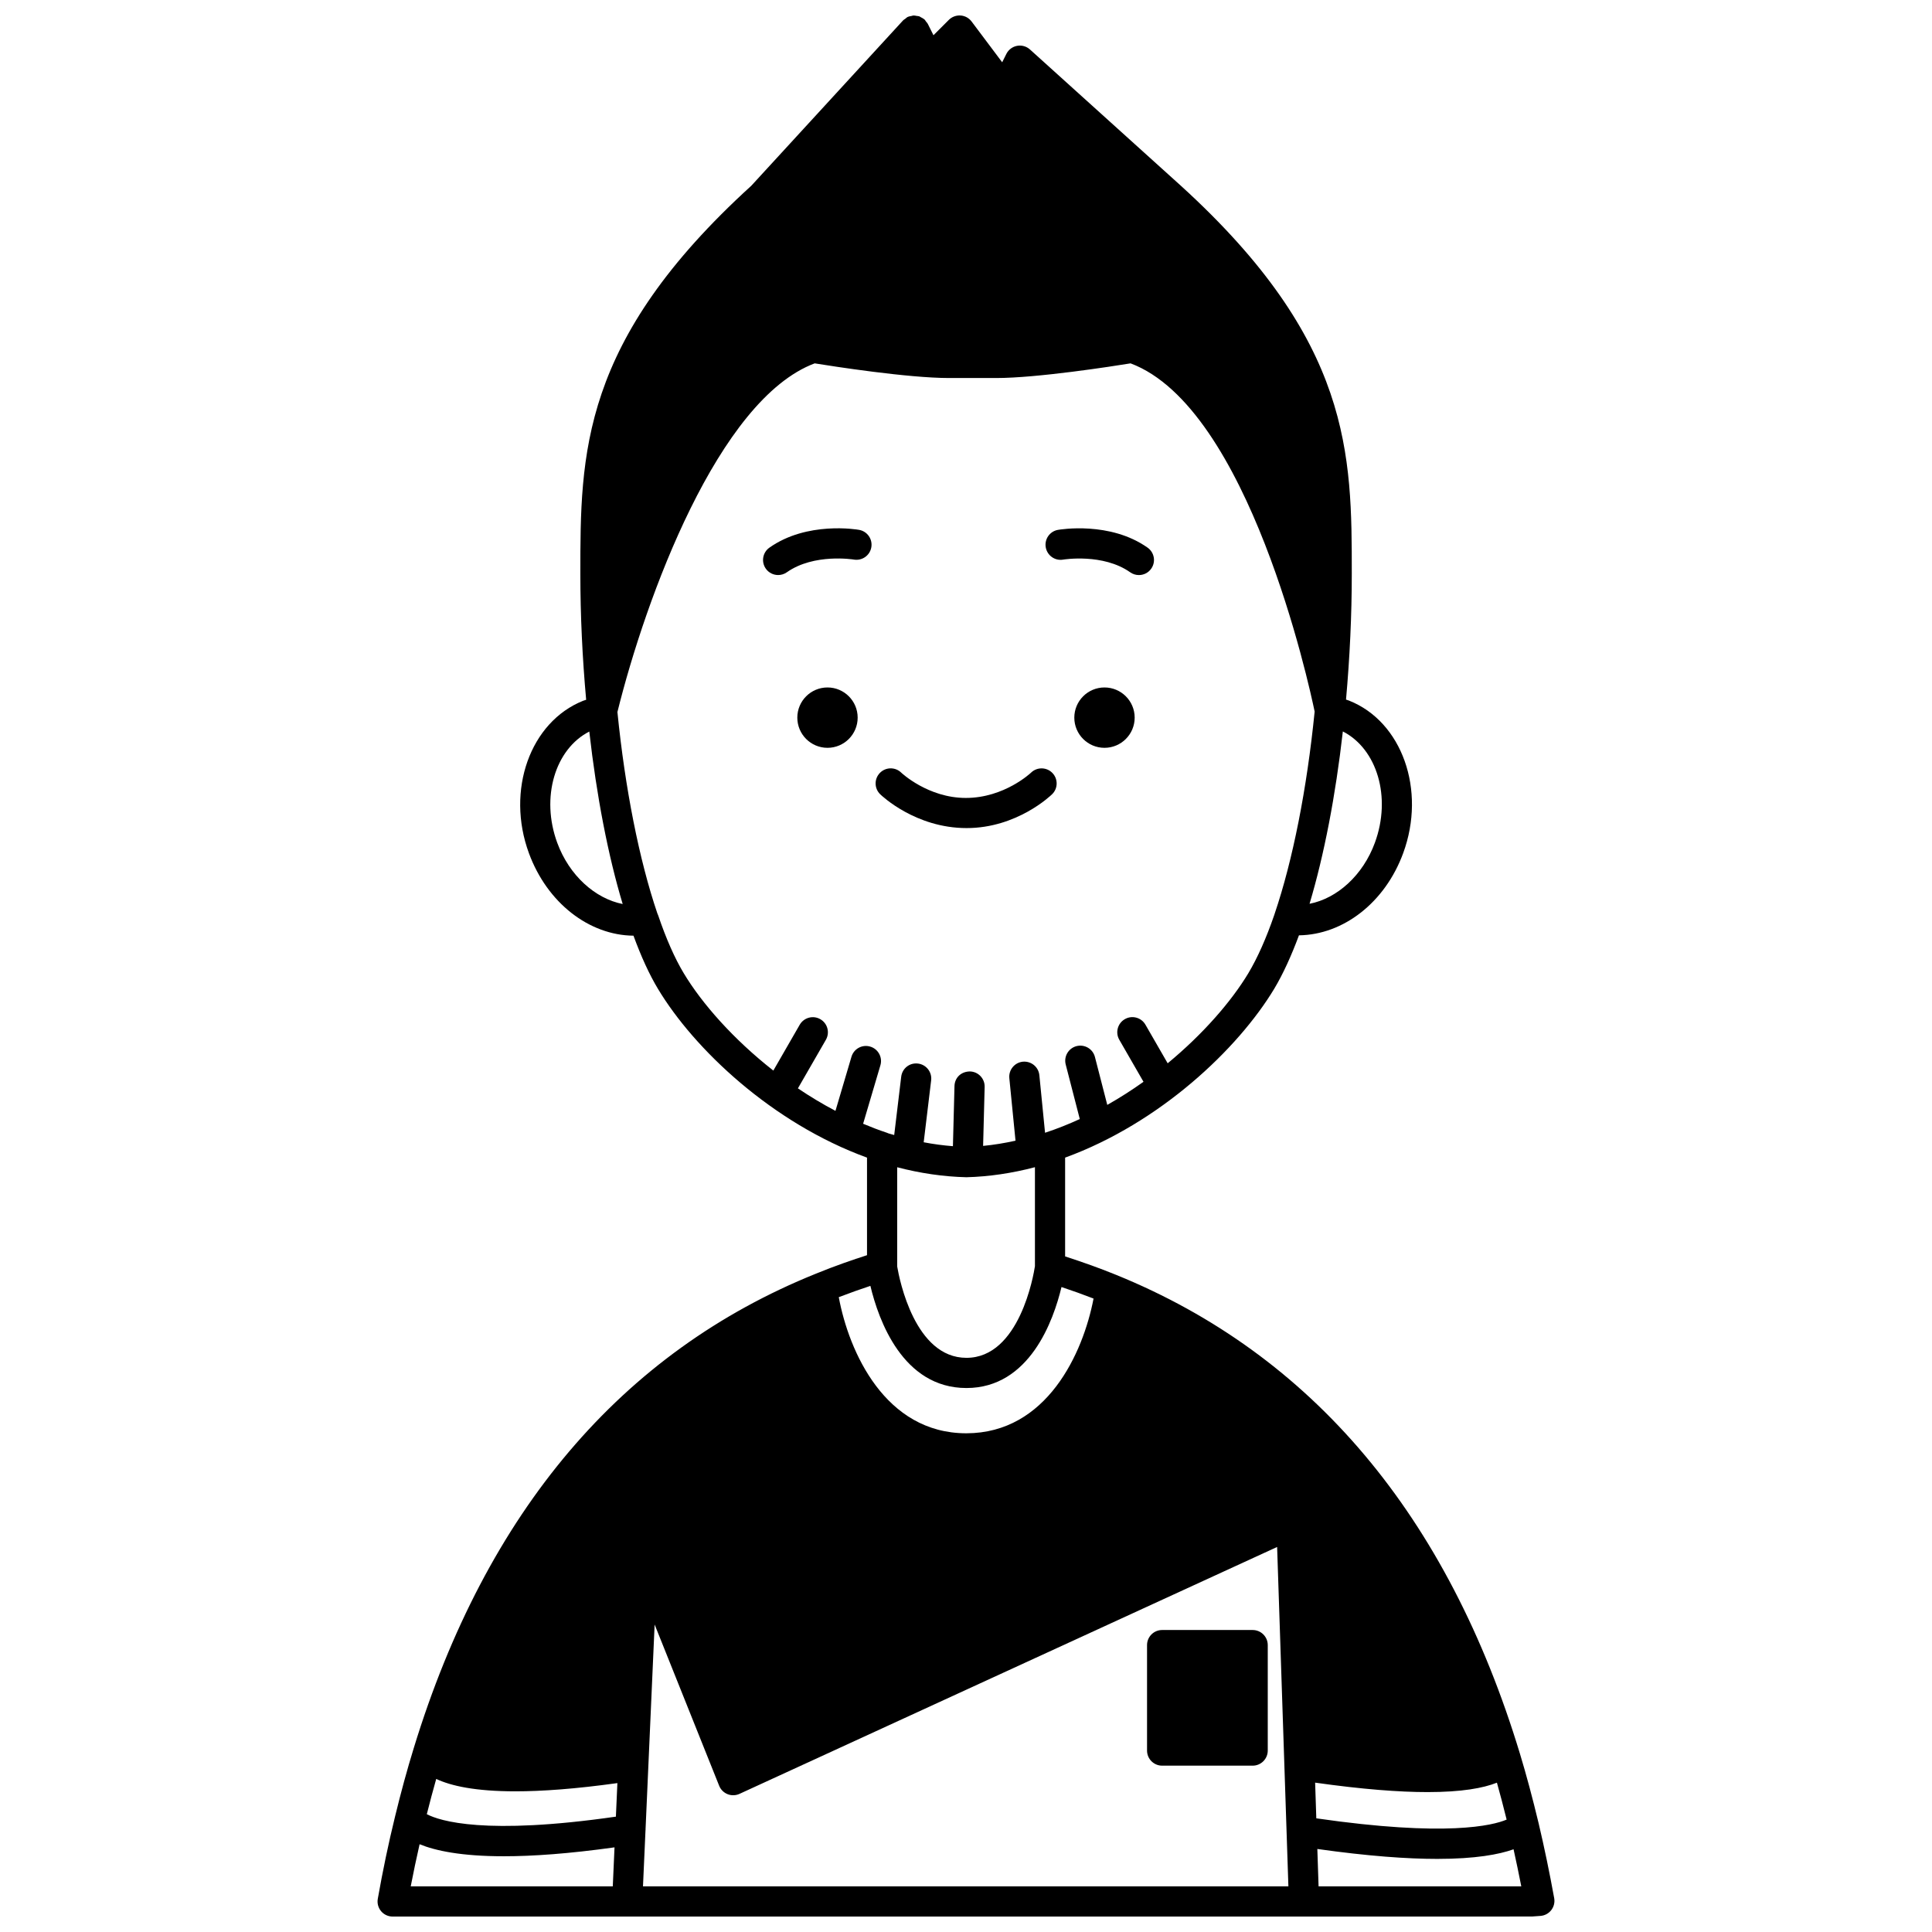 <?xml version="1.0" encoding="UTF-8"?>
<!-- Uploaded to: SVG Repo, www.svgrepo.com, Generator: SVG Repo Mixer Tools -->
<svg width="800px" height="800px" version="1.1" viewBox="144 144 512 512" xmlns="http://www.w3.org/2000/svg">
 <defs>
  <clipPath id="a">
   <path d="m244 148.09h312v503.81h-312z"/>
  </clipPath>
 </defs>
 <path d="m444.7 334.18c0 4.418-3.582 8-8 8-4.414 0-7.996-3.582-7.996-8 0-4.414 3.582-7.996 7.996-7.996 4.418 0 8 3.582 8 7.996"/>
 <path d="m371.29 334.18c0 4.418-3.582 8-7.996 8-4.418 0-7.996-3.582-7.996-8 0-4.414 3.578-7.996 7.996-7.996 4.414 0 7.996 3.582 7.996 7.996"/>
 <path d="m475.97 575.97h-23.992c-2.207 0-4 1.789-4 4v27.949c0 2.211 1.793 4 4 4h23.992c2.207 0 4-1.789 4-4v-27.949c0-2.215-1.793-4-4-4z"/>
 <g clip-path="url(#a)">
  <path d="m551.75 627.18c-1.641-6.82-3.254-12.836-4.938-18.383-19.125-63.137-55.125-105.84-106.99-126.93-4.227-1.734-8.742-3.34-13.555-4.906v-26.18c25.129-9.164 45.812-28.809 55.414-44.742 2.336-3.914 4.527-8.699 6.555-14.168 11.777-0.156 22.84-8.707 27.633-21.812 6.129-16.711-0.332-34.832-14.34-40.383-0.266-0.109-0.547-0.184-0.82-0.285 0.996-11.125 1.527-22.328 1.527-33.367 0-31.672 0-61.586-45.305-102.81l-39.984-36.105c-0.926-0.836-2.191-1.191-3.418-0.961-1.227 0.23-2.277 1.023-2.836 2.141l-1.105 2.211-8.113-10.809c-0.695-0.926-1.758-1.508-2.914-1.586-1.141-0.078-2.293 0.34-3.109 1.16l-4.074 4.074-1.516-3.035c-0.121-0.234-0.312-0.398-0.469-0.602-0.141-0.184-0.227-0.391-0.402-0.555-0.016-0.016-0.039-0.02-0.055-0.031-0.246-0.219-0.539-0.352-0.828-0.504-0.176-0.094-0.332-0.227-0.52-0.293-0.215-0.07-0.445-0.062-0.668-0.102-0.285-0.043-0.559-0.125-0.844-0.113-0.176 0.008-0.348 0.094-0.523 0.125-0.344 0.062-0.68 0.113-0.992 0.262-0.023 0.012-0.047 0.008-0.066 0.02-0.227 0.113-0.379 0.301-0.574 0.453-0.191 0.145-0.41 0.234-0.578 0.418l-40.258 43.855c-45.289 41.211-45.289 71.125-45.289 102.8 0 11.055 0.535 22.277 1.539 33.41-0.262 0.09-0.523 0.16-0.785 0.258-14.062 5.613-20.512 23.742-14.383 40.402 4.844 13.168 15.934 21.742 27.707 21.859 2.019 5.508 4.188 10.27 6.484 14.082 9.551 15.918 30.223 35.566 55.406 44.734v25.855c-3.777 1.223-8.457 2.816-13.527 4.894-51.527 20.762-87.379 63.039-106.57 125.66-1.781 5.773-3.453 11.91-4.981 18.219-1.73 7.047-3.266 14.383-4.574 21.812-0.203 1.164 0.117 2.359 0.875 3.262 0.758 0.902 1.879 1.422 3.062 1.422h241.51l60.422-0.012 2.238-0.16c1.133-0.078 2.176-0.637 2.875-1.535 0.695-0.898 0.98-2.051 0.777-3.168-1.227-6.766-2.613-13.438-4.125-19.848zm-151.65-171.2c6.012-0.156 12.098-1.062 18.168-2.66v26.238c-0.344 2.25-4.074 24.281-18.152 24.281-13.637 0-17.746-20.633-18.352-24.203v-26.301c6.106 1.59 12.211 2.492 18.336 2.644zm-25.438 28.789c2.156 9.035 8.562 27.07 25.453 27.07 16.762 0 23.09-17.98 25.191-26.762 2.953 0.984 5.793 2.004 8.496 3.055-2.781 14.496-12.395 35.672-33.695 35.703-0.012 0-0.023 0.008-0.035 0.008s-0.02-0.008-0.035-0.008c-21.461-0.031-31.055-21.559-33.754-36.074 3.023-1.16 5.879-2.164 8.379-2.992zm-115.06 130.67c3.945 1.852 10.398 3.281 20.988 3.281 7.039 0 15.891-0.633 27.023-2.18l-0.395 8.891c-34.613 4.984-46.652 1.156-50.109-0.652 0.797-3.184 1.629-6.293 2.492-9.34zm55.461 13.621c0-0.047 0.027-0.094 0.027-0.145 0-0.027-0.016-0.047-0.016-0.074l2.41-54.324 17.102 42.73c0.406 1.016 1.211 1.82 2.231 2.227 1.012 0.406 2.156 0.375 3.152-0.078l142.48-65.43 2.988 89.941-171.04 0.004zm177.46-12.641c12.594 1.781 22.324 2.504 29.801 2.504 8.992 0 14.727-1.039 18.375-2.496 0.863 3.074 1.719 6.328 2.574 9.785-3.602 1.543-15.906 4.664-50.438-0.336zm15.84-249.1c-3.164 8.645-9.988 14.766-17.32 16.195 3.852-12.848 6.906-28.711 8.824-45.676 9.07 4.644 12.922 17.414 8.496 29.48zm-216.69 0.027c-4.434-12.055-0.555-24.848 8.496-29.477 1.922 17.027 4.984 32.895 8.848 45.707-7.301-1.449-14.152-7.551-17.344-16.23zm33.539 34.594c-2.398-3.988-4.688-9.16-6.797-15.379-0.059-0.176-0.133-0.344-0.211-0.508-4.805-14.109-8.566-33.164-10.582-53.363 7.508-30.266 26.738-82.809 52.277-92.395 4.789 0.773 24.719 3.887 35.617 3.887h12.477c10.902 0 30.832-3.109 35.621-3.887 31.352 11.738 47.332 85.285 48.781 92.281-2.043 20.449-5.793 39.418-10.586 53.539-0.051 0.113-0.07 0.23-0.113 0.352-2.121 6.16-4.434 11.367-6.883 15.465-4.477 7.434-11.953 16.078-21.367 23.852l-5.891-10.227c-1.098-1.914-3.547-2.578-5.461-1.469-1.914 1.098-2.57 3.547-1.473 5.457l6.418 11.145c-3.055 2.18-6.262 4.234-9.598 6.121l-3.273-12.703c-0.551-2.141-2.719-3.414-4.871-2.875-2.141 0.555-3.422 2.734-2.871 4.875l3.731 14.453c-2.981 1.371-6.035 2.59-9.152 3.617-0.02 0.008-0.035 0.008-0.055 0.016l-1.508-15.25c-0.215-2.195-2.168-3.781-4.371-3.582-2.199 0.219-3.801 2.176-3.586 4.375l1.637 16.562c-2.887 0.633-5.754 1.113-8.586 1.379l0.406-15.629c0.059-2.211-1.684-4.047-3.891-4.102-2.398 0.02-4.047 1.688-4.102 3.894l-0.414 15.914c-2.559-0.199-5.141-0.539-7.746-1.039l1.977-16.414c0.266-2.191-1.301-4.184-3.492-4.445-2.231-0.277-4.188 1.301-4.445 3.496l-1.855 15.445c-0.492-0.148-0.984-0.262-1.48-0.418-0.156-0.074-0.32-0.141-0.484-0.195-2.129-0.699-4.211-1.512-6.273-2.375l4.578-15.484c0.629-2.113-0.582-4.344-2.699-4.965-2.121-0.637-4.344 0.582-4.969 2.703l-4.238 14.328c-3.453-1.809-6.773-3.824-9.953-5.961l7.414-12.871c1.098-1.914 0.445-4.359-1.473-5.457-1.91-1.105-4.356-0.445-5.461 1.469l-6.992 12.145c-10.539-8.262-18.902-17.73-23.73-25.777zm-70.016 230.8c4.16 1.707 11.004 3.188 22.348 3.188 7.59 0 17.199-0.668 29.309-2.359l-0.461 10.34h-53.547c0.723-3.773 1.52-7.488 2.352-11.168zm238.24 11.164-0.328-9.906c13.441 1.898 23.809 2.629 31.762 2.629 10.148 0 16.387-1.172 20.238-2.547 0.711 3.231 1.402 6.496 2.047 9.824z"/>
 </g>
 <path d="m425.75 292.3c0.105-0.016 10.555-1.723 17.762 3.363 0.699 0.496 1.508 0.734 2.305 0.734 1.254 0 2.492-0.586 3.269-1.691 1.273-1.805 0.844-4.297-0.961-5.574-9.965-7.039-23.191-4.809-23.75-4.711-2.172 0.379-3.617 2.445-3.242 4.617 0.379 2.172 2.43 3.648 4.617 3.262z"/>
 <path d="m350.22 296.39c0.797 0 1.602-0.238 2.305-0.734 7.207-5.082 17.66-3.379 17.762-3.363 2.191 0.363 4.238-1.074 4.621-3.246 0.383-2.176-1.07-4.25-3.246-4.629-0.555-0.102-13.785-2.332-23.754 4.711-1.805 1.273-2.231 3.766-0.961 5.574 0.781 1.102 2.016 1.688 3.273 1.688z"/>
 <path d="m400.16 363.45c13.355 0 22.297-8.613 22.668-8.98 1.574-1.539 1.594-4.059 0.062-5.633-1.535-1.578-4.062-1.617-5.648-0.082-0.07 0.066-7.082 6.707-17.285 6.707-9.996 0-17.043-6.621-17.133-6.715-1.582-1.531-4.106-1.496-5.641 0.082-1.543 1.582-1.512 4.109 0.07 5.652 0.375 0.359 9.355 8.969 22.906 8.969z"/>
</svg>